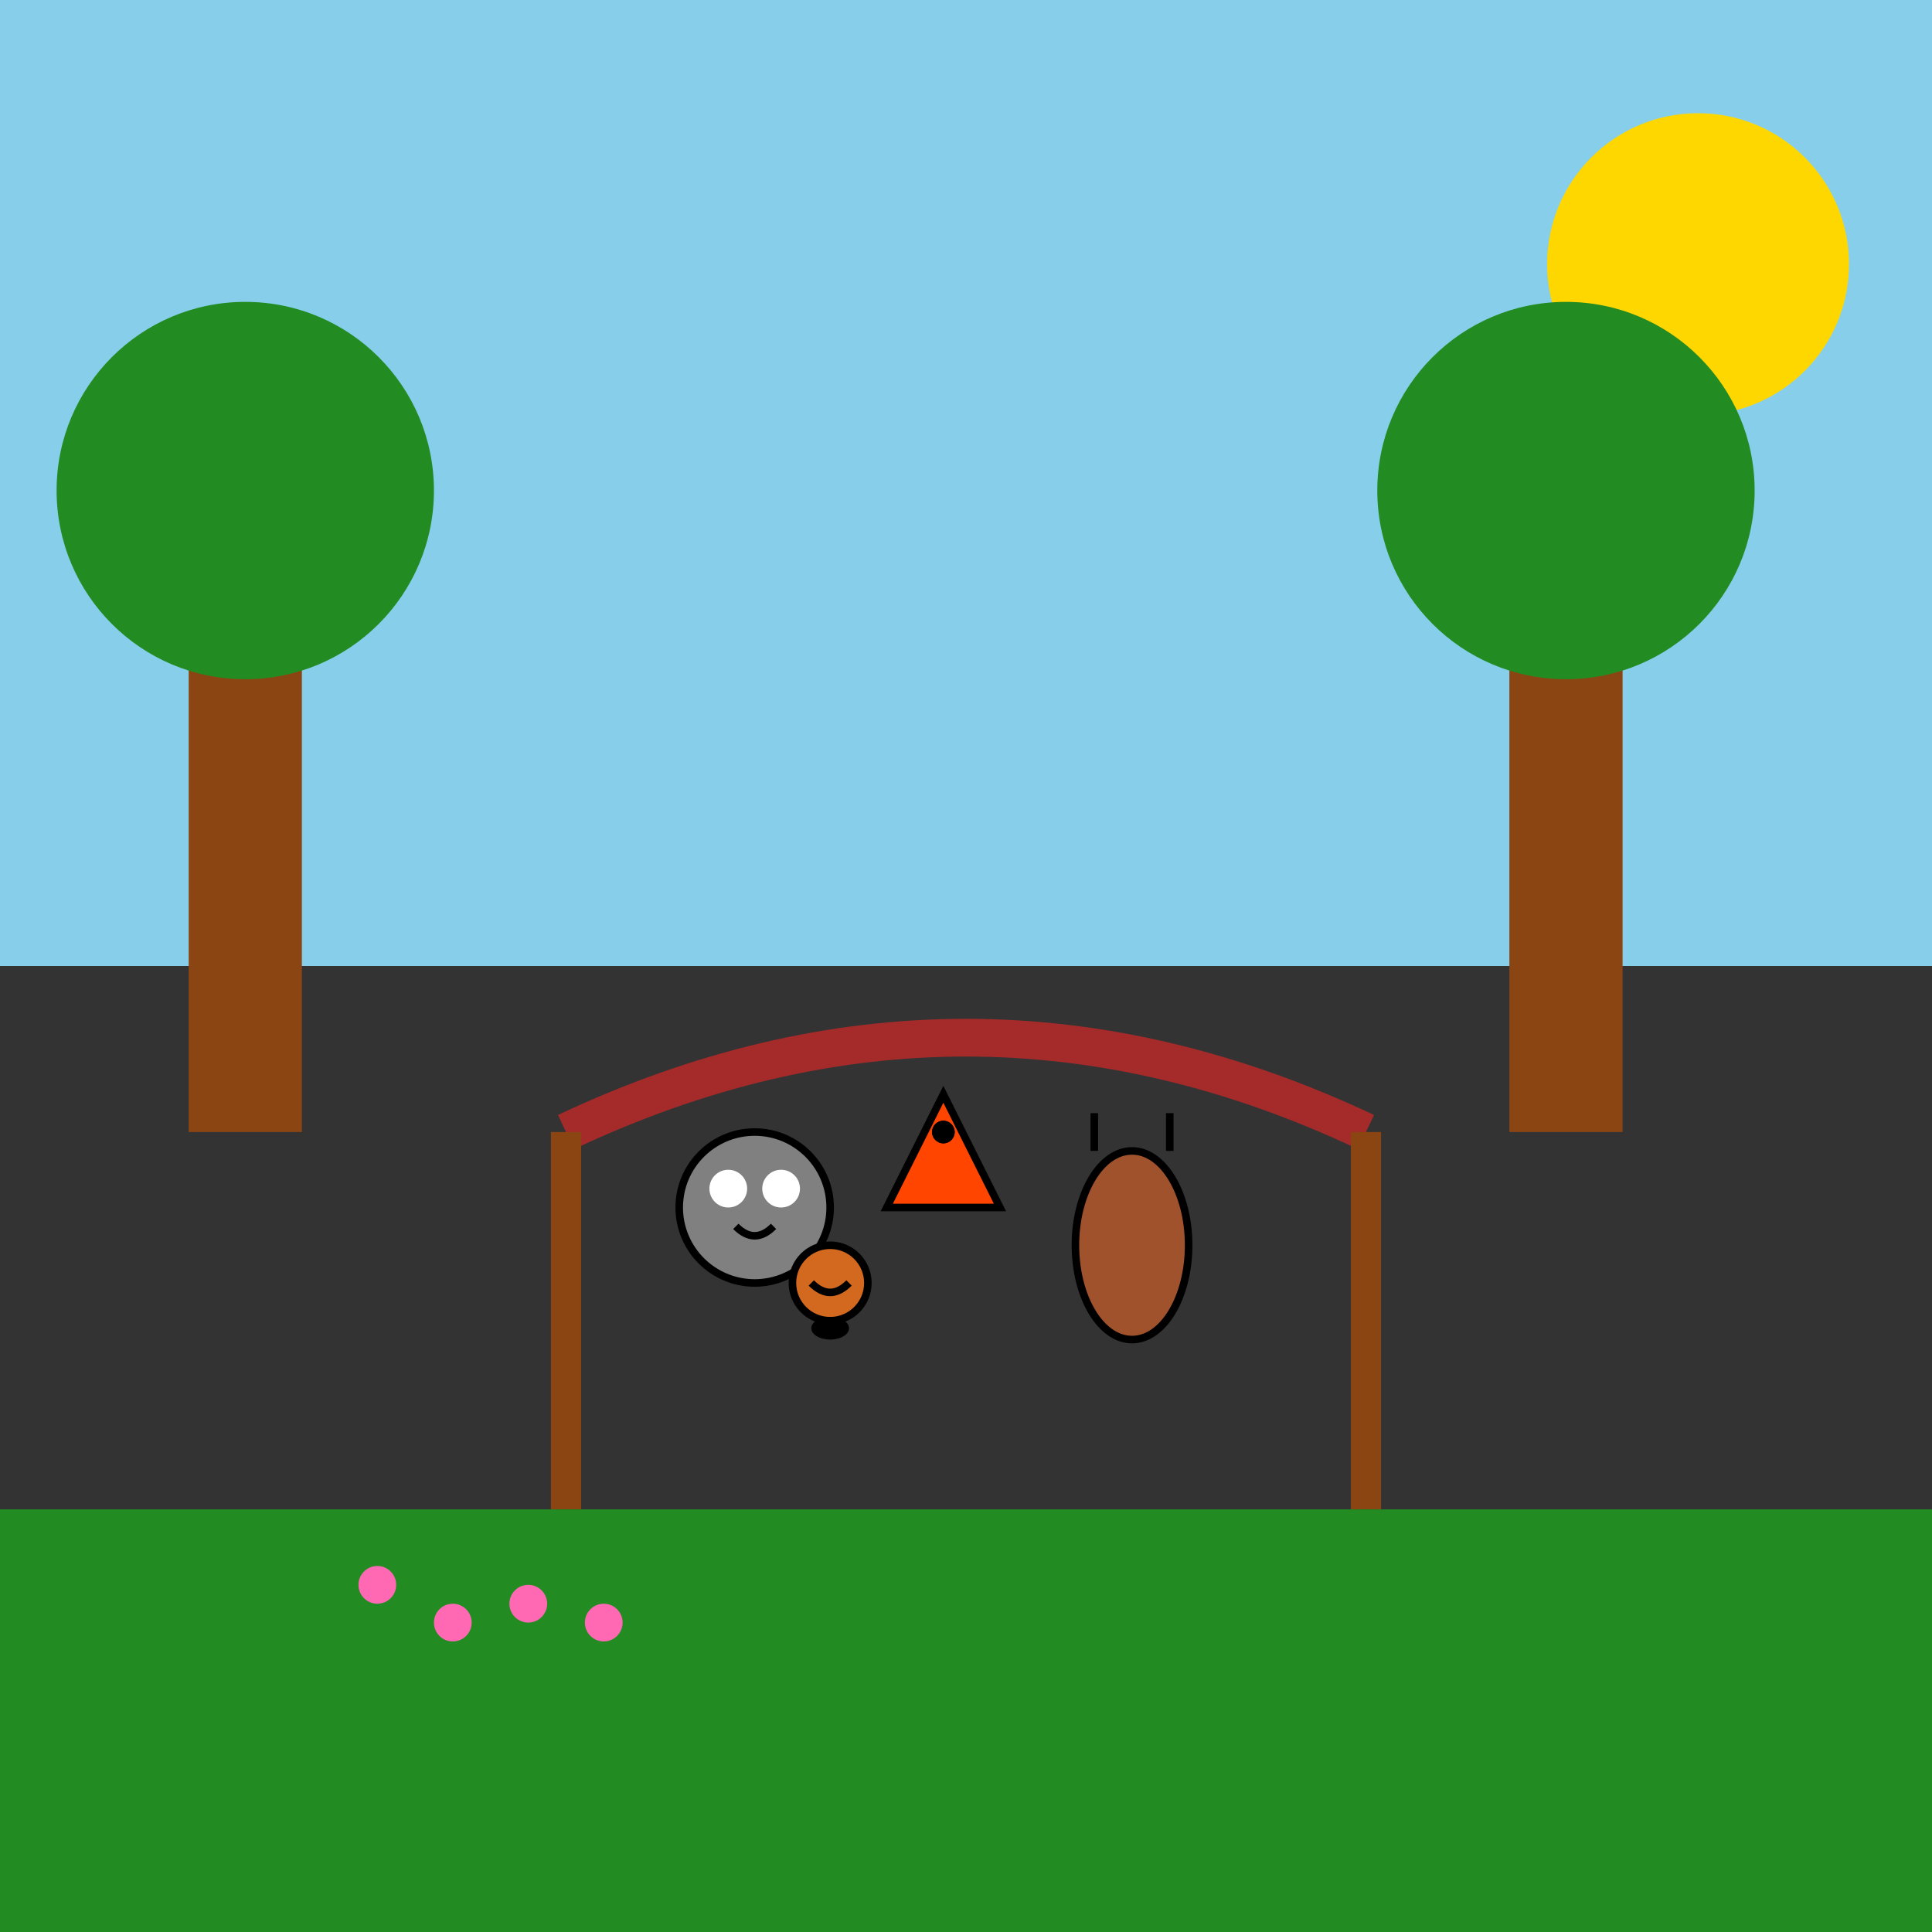 <!--

Generated by DrawGPT.
Free, open source, AI generated images in SVG, PNG, and HTML Canvas format.
https://drawgpt.ai

Created: 2024-12-31T18:12:21+00:00
-->
<svg   viewBox="0 0 512 512" xmlns="http://www.w3.org/2000/svg">
  <rect x="0" y="0" width="512" height="512" fill="#333333" stroke="none"/>
  <title>Enchanted Forest Bridge</title>
  <desc>A whimsical forest scene where animated animals enjoy a sunny bridge party!</desc>
  
  <!-- Sky -->
  <rect id="sky" class="sky" x="0" y="0" width="512" height="256" fill="#87CEEB">
    <animate attributeName="fill" values="#87CEEB;#87CEEB" dur="5s" repeatCount="indefinite"/>
  </rect>
  
  <!-- Sun -->
  <circle id="sun" class="sun" cx="450" cy="70" r="40" fill="#FFD700">
    <animateTransform attributeName="transform" attributeType="XML" type="rotate"
      from="0 450 70" to="360 450 70" dur="20s" repeatCount="indefinite" />
  </circle>
  
  <!-- Trees -->
  <g id="trees" class="trees">
    <rect id="tree1" class="tree" x="50" y="150" width="30" height="150" fill="#8B4513">
      <animate attributeName="height" values="150;160;150" dur="5s" repeatCount="indefinite"/>
    </rect>
    <circle id="foliage1" class="foliage" cx="65" cy="130" r="50" fill="#228B22">
      <animate attributeName="cy" values="130;125;130" dur="5s" repeatCount="indefinite"/>
    </circle>
    <rect id="tree2" class="tree" x="400" y="150" width="30" height="150" fill="#8B4513">
      <animate attributeName="height" values="150;155;150" dur="5s" repeatCount="indefinite"/>
    </rect>
    <circle id="foliage2" class="foliage" cx="415" cy="130" r="50" fill="#228B22">
      <animate attributeName="cy" values="130;123;130" dur="5s" repeatCount="indefinite"/>
    </circle>
  </g>
  
  <!-- Bridge -->
  <path id="bridge" class="bridge" d="M150 300 Q256 250 362 300" stroke="#A52A2A" stroke-width="10" fill="none">
    <animateTransform attributeName="transform" attributeType="XML" type="translate"
      values="0 0;0 10;0 0" dur="5s" repeatCount="indefinite"/>
  </path>
  
  <!-- Bridge Supports -->
  <line id="support1" class="support" x1="150" y1="300" x2="150" y2="400" stroke="#8B4513" stroke-width="8">
    <animate attributeName="y2" values="400;405;400" dur="5s" repeatCount="indefinite"/>
  </line>
  <line id="support2" class="support" x1="362" y1="300" x2="362" y2="400" stroke="#8B4513" stroke-width="8">
    <animate attributeName="y2" values="400;403;400" dur="5s" repeatCount="indefinite"/>
  </line>
  
  <!-- Characters -->
  <g id="characters" class="characters">
    <!-- Character 1: Raccoon -->
    <g id="raccoon" class="raccoon" transform="translate(200, 320)">
      <circle cx="0" cy="0" r="20" fill="#808080" stroke="#000" stroke-width="2"/>
      <circle cx="-7" cy="-5" r="5" fill="#fff">
        <animate attributeName="cx" values="-7;-8;-7" dur="2.5s" repeatCount="indefinite"/>
      </circle>
      <circle cx="7" cy="-5" r="5" fill="#fff">
        <animate attributeName="cx" values="7;8;7" dur="2.5s" repeatCount="indefinite"/>
      </circle>
      <path d="M-5,5 Q0,10 5,5" stroke="#000" stroke-width="2" fill="none">
        <animate attributeName="d" values="M-5,5 Q0,10 5,5;M-5,5 Q0,12 5,5;M-5,5 Q0,10 5,5" dur="2.5s" repeatCount="indefinite"/>
      </path>
    </g>
    
    <!-- Character 2: Fox -->
    <g id="fox" class="fox" transform="translate(250, 310)">
      <polygon points="0,-20 15,10 -15,10" fill="#FF4500" stroke="#000" stroke-width="2">
        <animateTransform attributeName="transform" type="scale"
          values="1,1;1.05,1.05;1,1" dur="5s" repeatCount="indefinite"/>
      </polygon>
      <circle cx="-10, -10" cy="-10" r="3" fill="#000">
        <animate attributeName="cx" values="-10;-11;-10" dur="2.5s" repeatCount="indefinite"/>
      </circle>
      <circle cx="10, -10" cy="-10" r="3" fill="#000">
        <animate attributeName="cx" values="10;11;10" dur="2.5s" repeatCount="indefinite"/>
      </circle>
    </g>
    
    <!-- Character 3: Deer -->
    <g id="deer" class="deer" transform="translate(300, 330)">
      <ellipse cx="0" cy="0" rx="15" ry="25" fill="#A0522D" stroke="#000" stroke-width="2"/>
      <line x1="-10" y1="-25" x2="-10" y2="-35" stroke="#000" stroke-width="2">
        <animate attributeName="y2" values="-35;-37;-35" dur="5s" repeatCount="indefinite"/>
      </line>
      <line x1="10" y1="-25" x2="10" y2="-35" stroke="#000" stroke-width="2">
        <animate attributeName="y2" values="-35;-33;-35" dur="5s" repeatCount="indefinite"/>
      </line>
    </g>
    
    <!-- Character 4: Squirrel -->
    <g id="squirrel" class="squirrel" transform="translate(220, 340)">
      <circle cx="0" cy="0" r="10" fill="#D2691E" stroke="#000" stroke-width="2"/>
      <ellipse cx="0" cy="12" rx="5" ry="3" fill="#000">
        <animate attributeName="cy" values="12;14;12" dur="2.5s" repeatCount="indefinite"/>
      </ellipse>
      <path d="M-5,0 Q0,5 5,0" stroke="#000" stroke-width="2" fill="none">
        <animate attributeName="d" values="M-5,0 Q0,5 5,0;M-5,0 Q0,6 5,0;M-5,0 Q0,5 5,0" dur="2.5s" repeatCount="indefinite"/>
      </path>
    </g>
  </g>
  
  <!-- Ground -->
  <rect id="ground" class="ground" x="0" y="400" width="512" height="112" fill="#228B22">
    <animate attributeName="fill" values="#228B22;#228B22" dur="5s" repeatCount="indefinite"/>
  </rect>
  
  <!-- Flowers -->
  <g id="flowers" class="flowers">
    <circle id="flower1" class="flower" cx="100" cy="420" r="5" fill="#FF69B4">
      <animate attributeName="cy" values="420;422;420" dur="5s" repeatCount="indefinite"/>
    </circle>
    <circle id="flower2" class="flower" cx="120" cy="430" r="5" fill="#FF69B4">
      <animate attributeName="cy" values="430;433;430" dur="5s" repeatCount="indefinite"/>
    </circle>
    <circle id="flower3" class="flower" cx="140" cy="425" r="5" fill="#FF69B4">
      <animate attributeName="cy" values="425;427;425" dur="5s" repeatCount="indefinite"/>
    </circle>
    <circle id="flower4" class="flower" cx="160" cy="430" r="5" fill="#FF69B4">
      <animate attributeName="cy" values="430;432;430" dur="5s" repeatCount="indefinite"/>
    </circle>
  </g>
  
</svg>